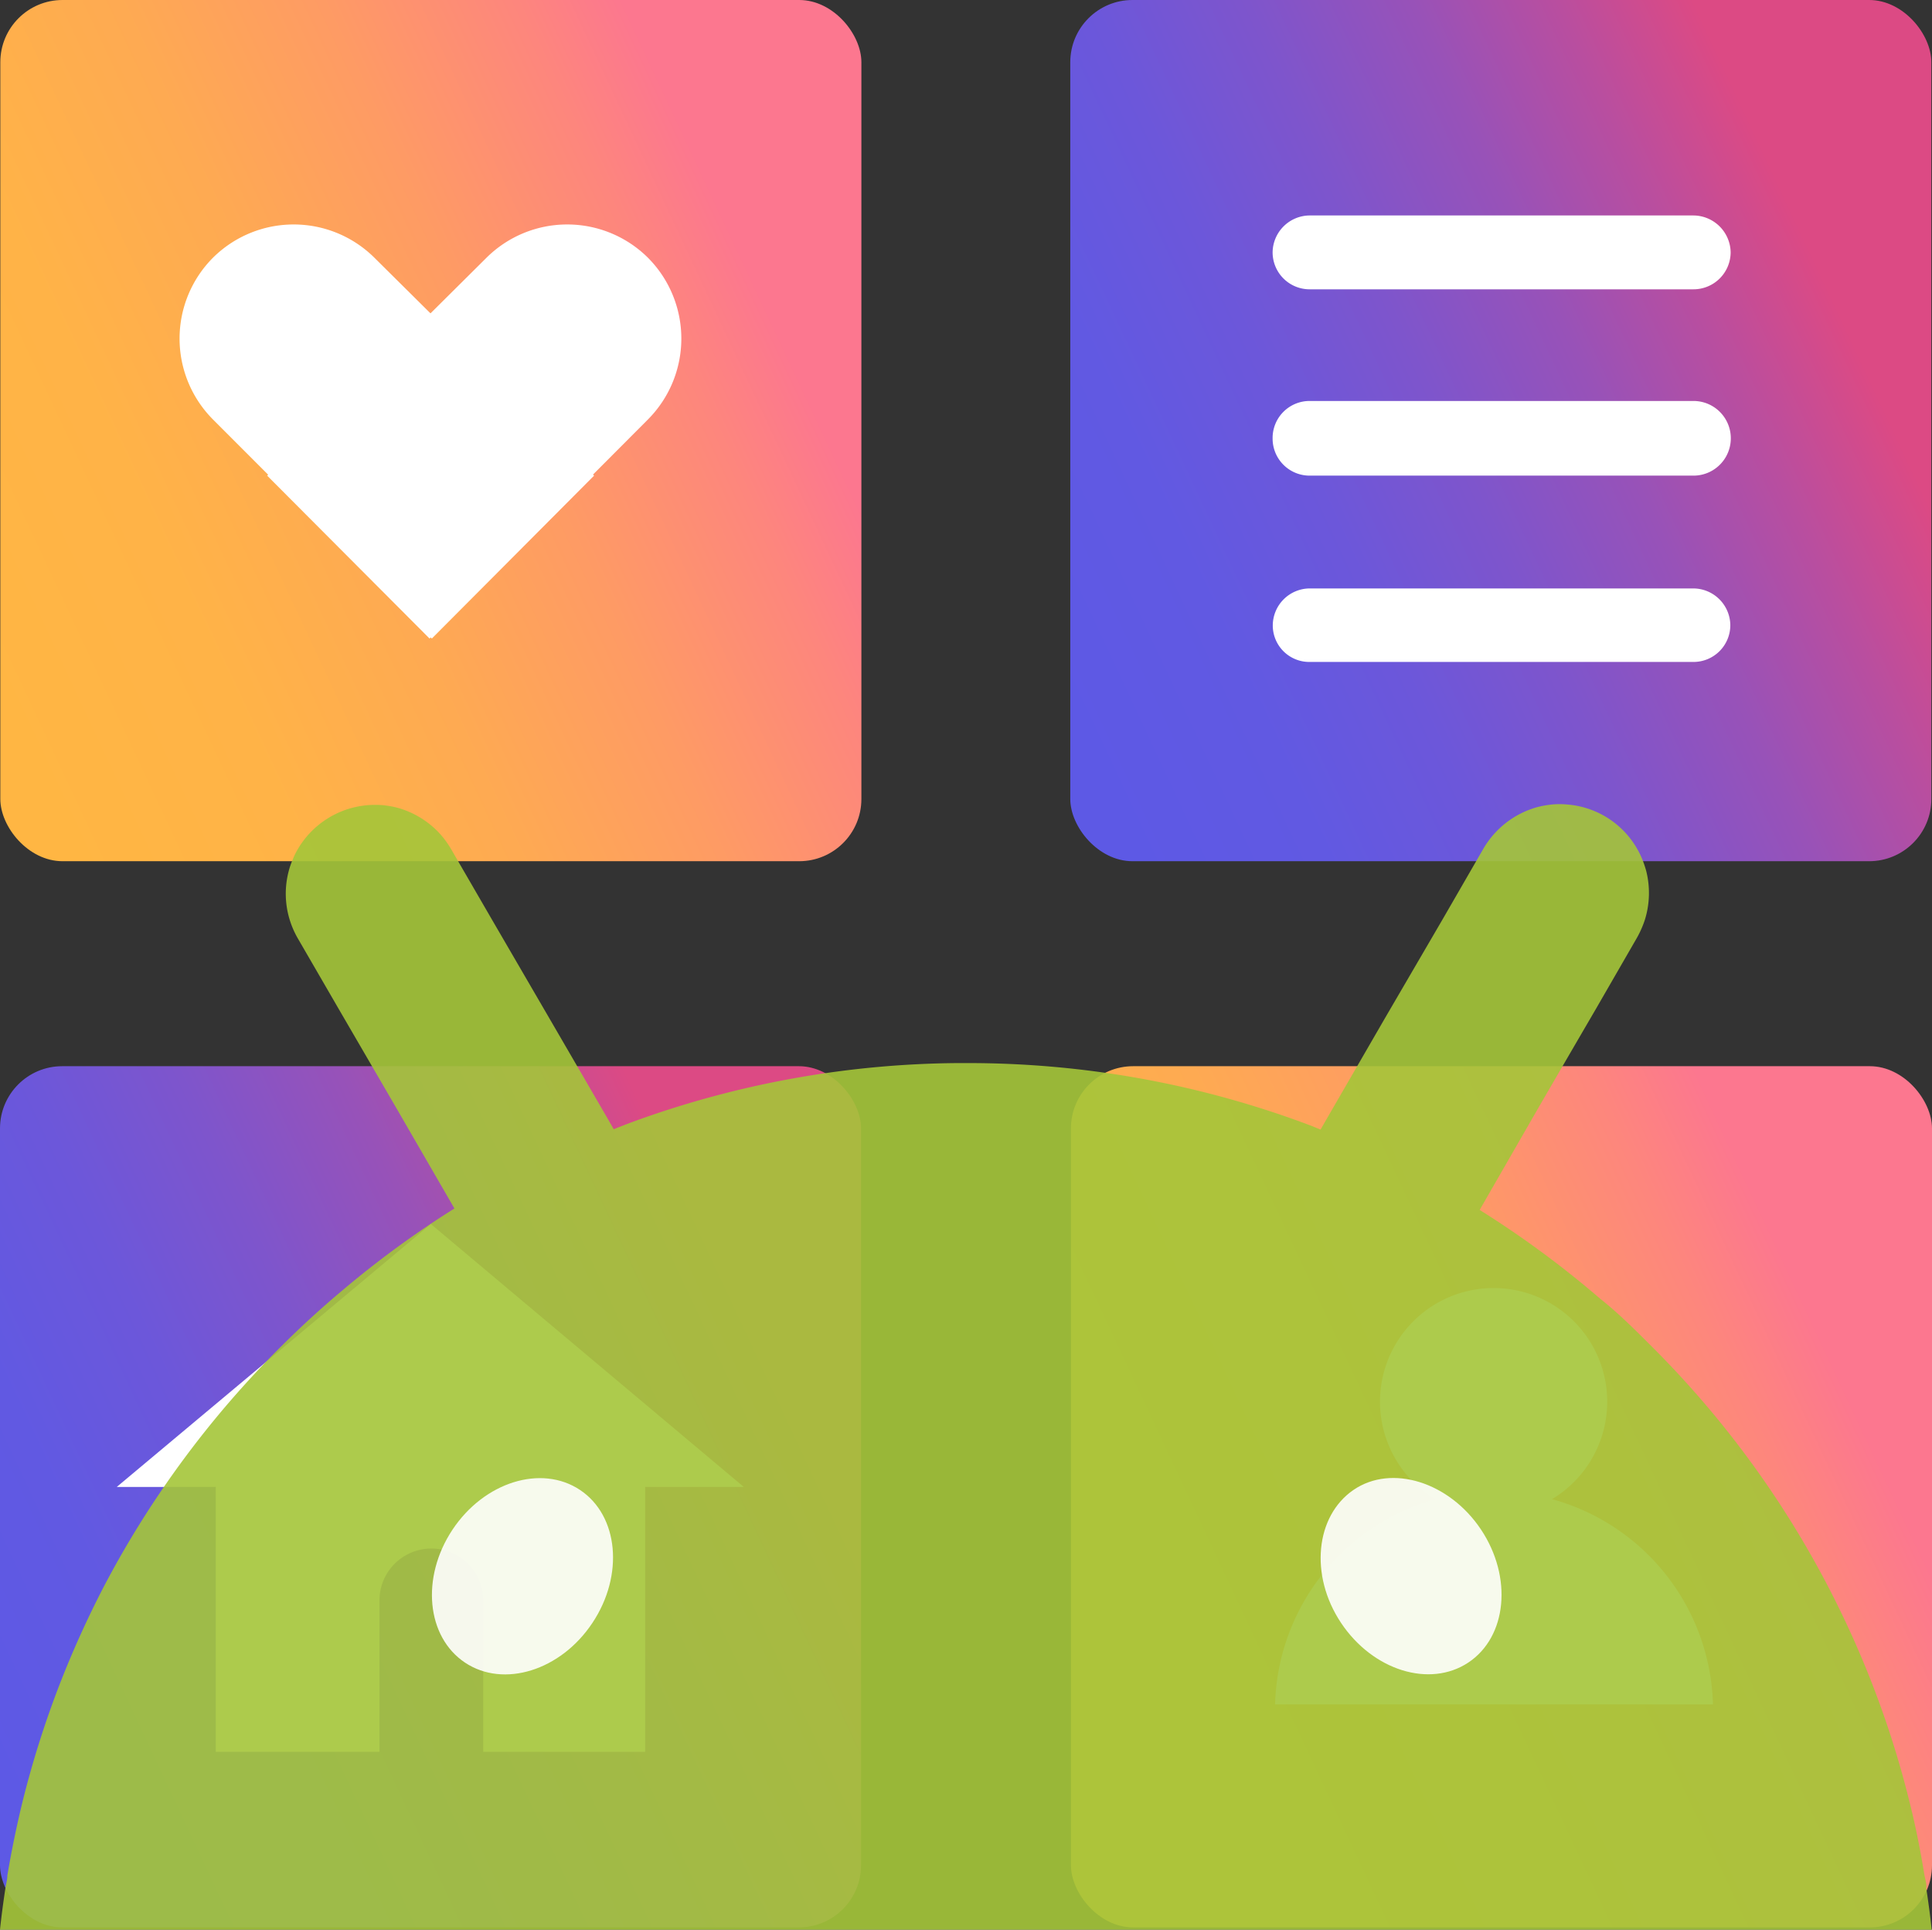 <svg xmlns="http://www.w3.org/2000/svg" xmlns:xlink="http://www.w3.org/1999/xlink" viewBox="0 0 118.02 117.86"><rect x="0" y="0" width="118.02" height="117.86" fill="#333333" stroke="none"/><defs><linearGradient id="a" x1="-2.65" x2="46.04" y1="5.85" y2="-16.93" gradientTransform="translate(0 34)" gradientUnits="userSpaceOnUse"><stop offset=".01" stop-color="#ffb643"/><stop offset=".26" stop-color="#ffb347"/><stop offset=".48" stop-color="#feaa52"/><stop offset=".69" stop-color="#fe9b64"/><stop offset=".89" stop-color="#fd867d"/><stop offset="1" stop-color="#fc778f"/></linearGradient><linearGradient id="b" x1="62.71" x2="111.42" y1="5.85" y2="-16.93" gradientTransform="translate(0 34)" gradientUnits="userSpaceOnUse"><stop offset=".01" stop-color="#5d59e5"/><stop offset=".21" stop-color="#6159e2"/><stop offset=".38" stop-color="#6c57da"/><stop offset=".54" stop-color="#7e55cc"/><stop offset=".71" stop-color="#9852b8"/><stop offset=".86" stop-color="#b94e9f"/><stop offset="1" stop-color="#dc4a84"/></linearGradient><linearGradient xlink:href="#b" id="c" x1="-2.65" x2="46.04" y1="70.97" y2="48.17"/><linearGradient xlink:href="#a" id="d" x1="62.78" x2="111.49" y1="70.96" y2="48.16"/><style>.e,.g{fill:#fff}.g{opacity:.9}</style></defs><rect width="52.6" height="52.6" x=".02" rx="3.8" style="fill:url(#a)"/><rect width="52.6" height="52.6" x="65.38" rx="3.8" style="fill:url(#b)"/><rect width="52.6" height="52.6" y="65.12" rx="3.8" style="fill:url(#c)"/><rect width="52.6" height="52.6" x="65.42" y="65.12" rx="3.8" style="fill:url(#d)"/><path d="M103.44 17.67H80a2.26 2.26 0 0 1-2.26-2.26A2.28 2.28 0 0 1 80 13.16h23.45a2.29 2.29 0 0 1 2.27 2.25 2.27 2.27 0 0 1-2.27 2.26Zm0 11.38H80a2.26 2.26 0 0 1-2.26-2.26 2.26 2.26 0 0 1 2.26-2.3h23.45a2.28 2.28 0 0 1 0 4.56Zm0 11.38H80a2.23 2.23 0 0 1-2.25-2.21A2.27 2.27 0 0 1 80 35.94h23.43a2.27 2.27 0 0 1 2.27 2.26 2.25 2.25 0 0 1-2.27 2.23ZM36.29 29.05 26.38 39 13 25.61a7 7 0 0 1 0-9.86 7 7 0 0 1 9.88 0Z" class="e"/><path d="M16.32 29.05 26.24 39l13.35-13.39a7 7 0 0 0 0-9.86 7 7 0 0 0-9.88 0Zm29.12 61.77L26.32 74.76 7.13 90.82h6.05V107h10v-9.25a3.17 3.17 0 0 1 6.34 0V107h9.89V90.82Zm52.74-5.21a6.94 6.94 0 1 1-6.94-6.94 6.94 6.94 0 0 1 6.94 6.94Z" class="e"/><path d="M77.89 104.1a13.38 13.38 0 0 1 26.75 0" class="e"/><path d="M117.68 115.26c0-.24-.07-.48-.12-.72-.24-1.48-.54-3-.89-4.39a58.5 58.5 0 0 0-2.33-7.37 59.47 59.47 0 0 0-13.48-20.58c-1-1-2-2-3.1-2.87a60.29 60.29 0 0 0-7.37-5.43l.06-.11L94 67.62q1.74-3 3.49-6l2.51-4.35a6.23 6.23 0 0 0 .47-1.06 5.5 5.5 0 0 0 .08-3.06 6.84 6.84 0 0 0-.25-.72 5.26 5.26 0 0 0-.34-.67 5.4 5.4 0 0 0-4.19-2.62 5 5 0 0 0-1 0 6.17 6.17 0 0 0-.84.15 5.52 5.52 0 0 0-3.3 2.52l-2.5 4.33-3.5 6-3.57 6.17-.39.68-.54-.22A59.24 59.24 0 0 0 59 64.93h-.6a59.18 59.18 0 0 0-18.91 3.29c-.69.24-1.36.49-2 .75l-.36-.63-3.58-6.16-3.49-6-2.51-4.33a5.85 5.85 0 0 0-.68-.93 5.51 5.51 0 0 0-2.61-1.59 6.17 6.17 0 0 0-.84-.15 5.79 5.79 0 0 0-1 0 5.47 5.47 0 0 0-4.19 2.62 4.32 4.32 0 0 0-.34.68 4.61 4.61 0 0 0-.25.71 5.41 5.41 0 0 0 .08 3.06 5.53 5.53 0 0 0 .47 1.06l2.51 4.33 3.49 6 3.57 6.17a59.57 59.57 0 0 0-6.84 5 57.297 57.297 0 0 0-3.73 3.41A59.8 59.8 0 0 0 6.35 96.89a61.3 61.3 0 0 0-2.67 5.89 59.55 59.55 0 0 0-2.33 7.37c-.35 1.45-.65 2.91-.9 4.39 0 .24-.07.48-.11.72-.13.86-.25 1.73-.34 2.6h118c-.09-.87-.21-1.74-.34-2.6Z" style="opacity:.9;fill:#a4c639"/><path d="M36.19 99.12c1.94-2.91 1.6-6.55-.76-8.12s-5.85-.49-7.79 2.43-1.59 6.55.77 8.12 5.85.48 7.78-2.43ZM89.7 101.54c2.36-1.57 2.71-5.21.77-8.12S85 89.41 82.68 91s-2.7 5.21-.76 8.12 5.42 3.99 7.78 2.42Z" class="g"/></svg>